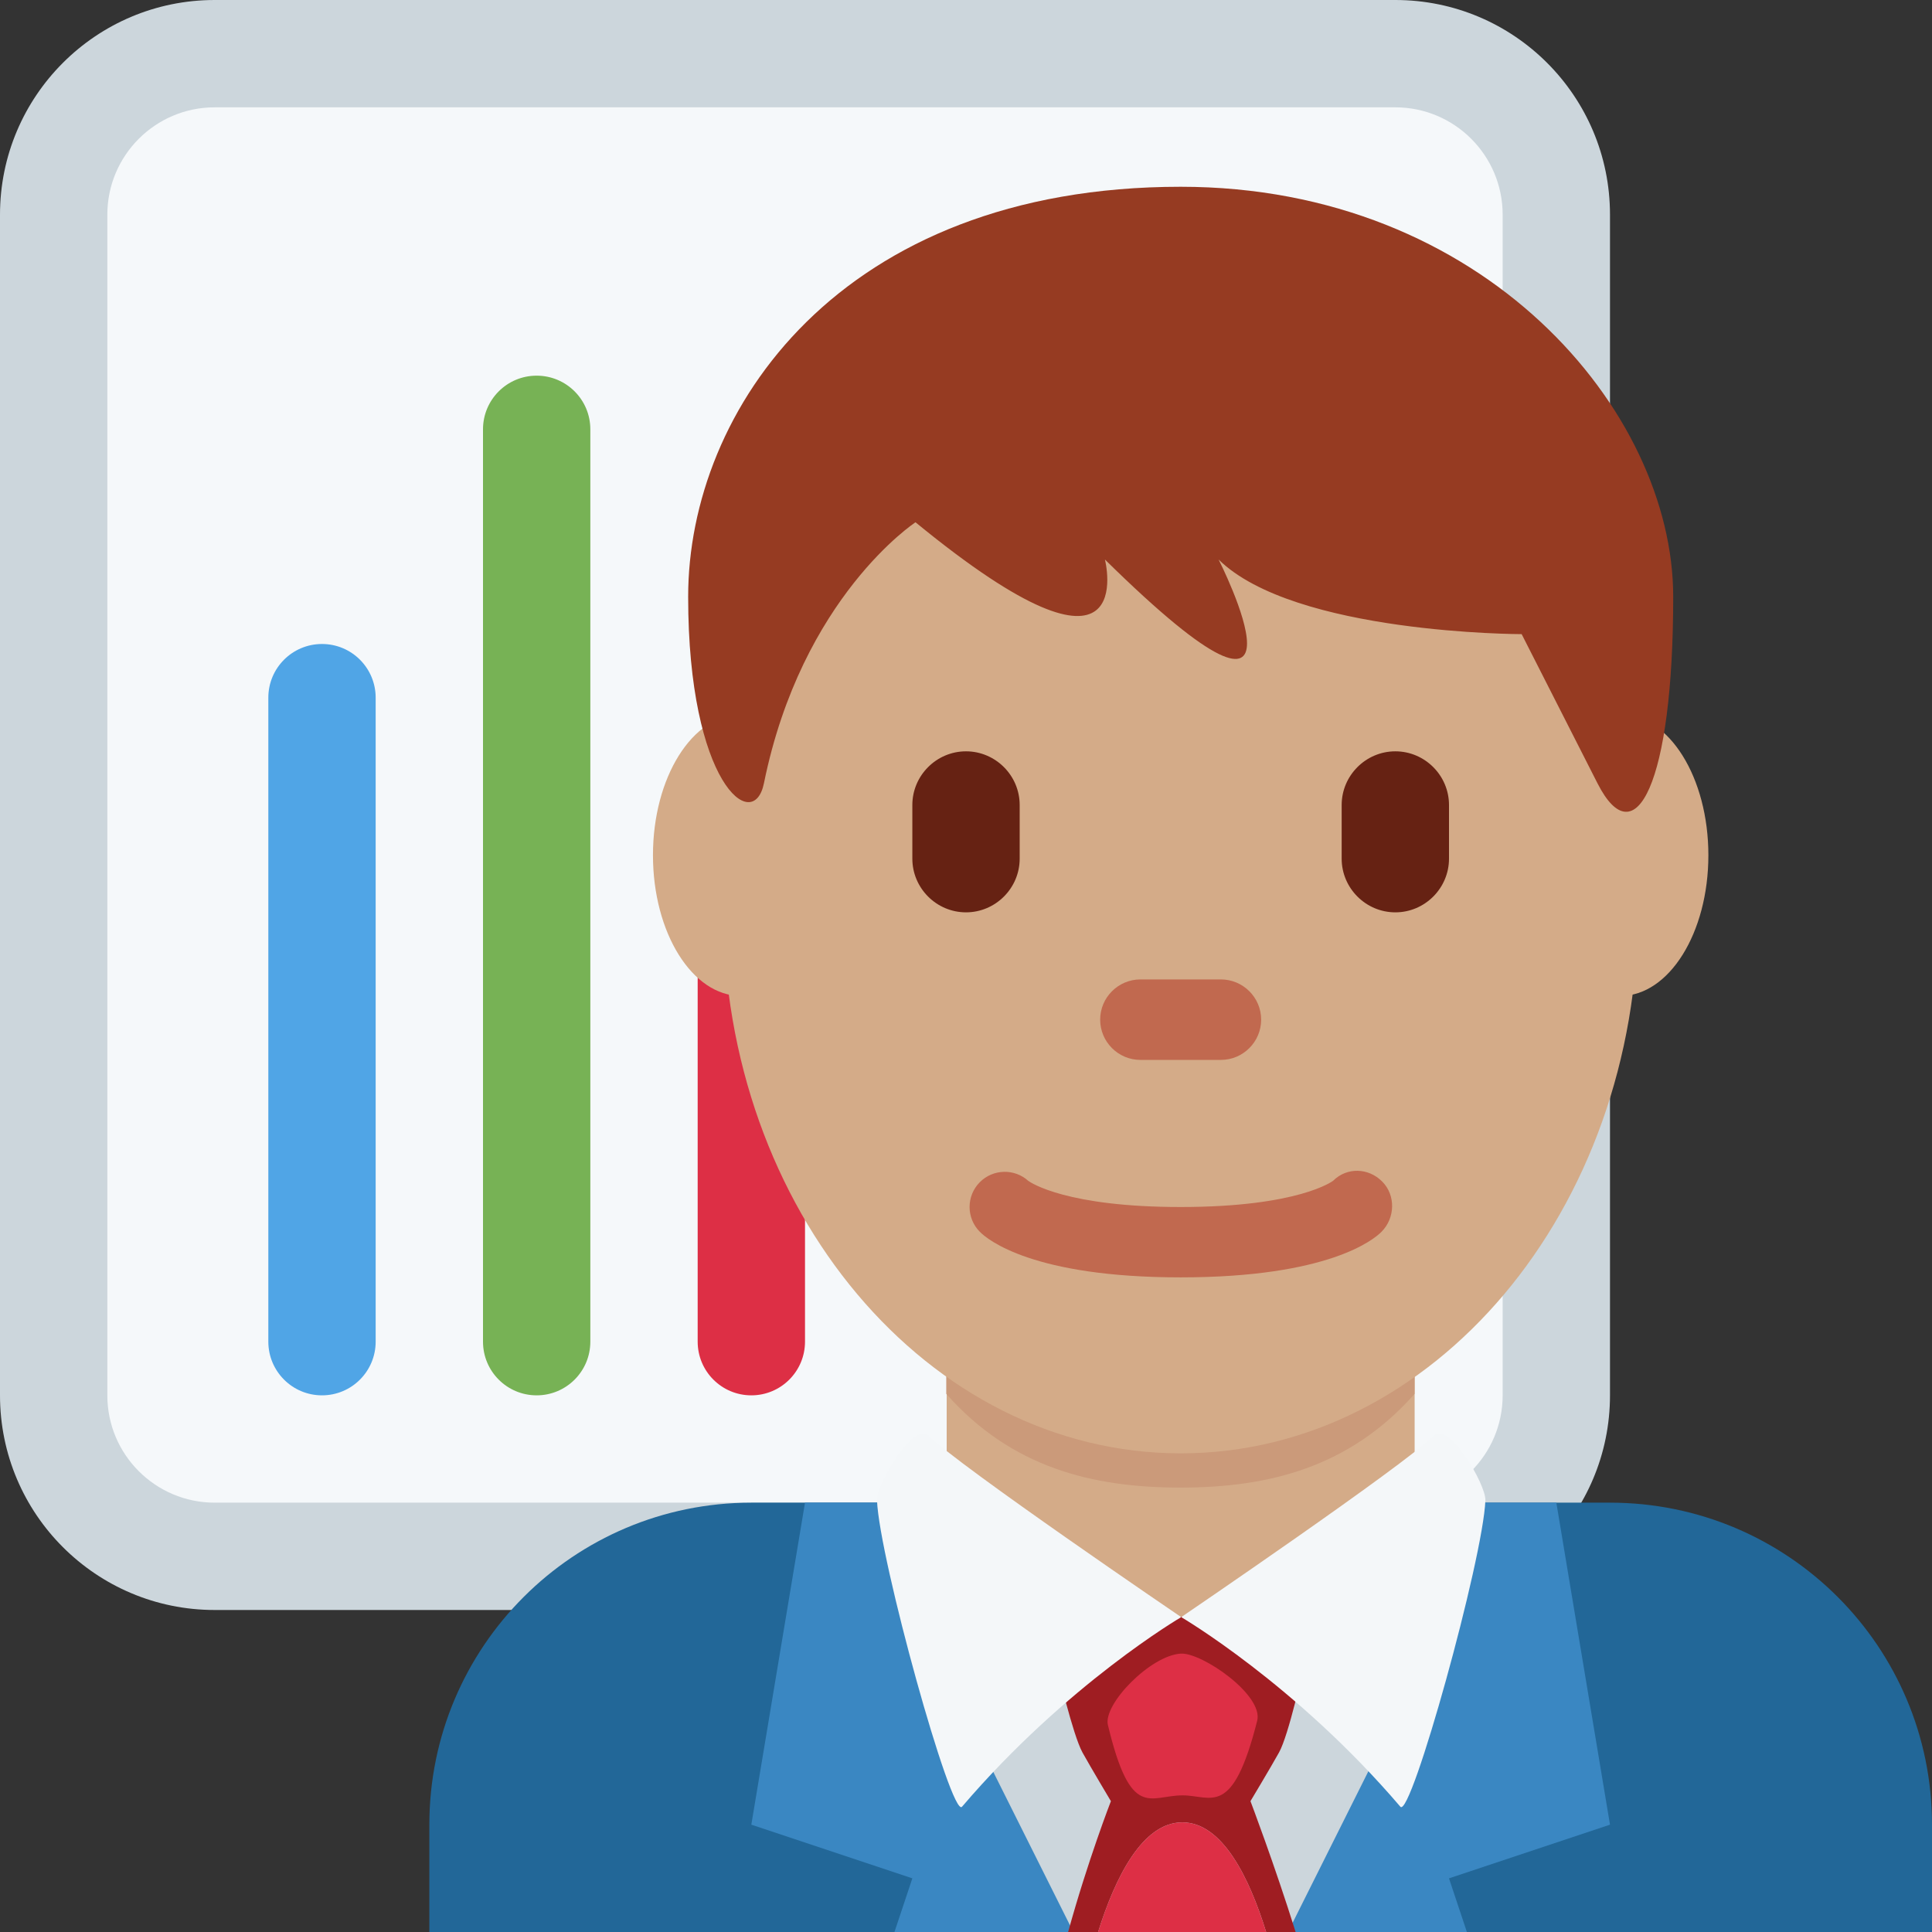 <?xml version="1.0" encoding="UTF-8"?> <svg xmlns="http://www.w3.org/2000/svg" width="79" height="79" viewBox="0 0 79 79" fill="none"><rect x="0" y="0" width="79" height="79" fill="#333333" stroke="none"/><path d="M65.833 57.056C65.833 61.903 61.903 65.833 57.056 65.833H8.778C3.93 65.833 0 61.903 0 57.056V8.778C0 3.93 3.93 0 8.778 0H57.056C61.903 0 65.833 3.93 65.833 8.778V57.056Z" fill="#CCD6DC"></path><path d="M61.444 57.056C61.444 59.478 59.478 61.444 57.056 61.444H8.778C6.355 61.444 4.389 59.478 4.389 57.056V8.778C4.389 6.355 6.355 4.389 8.778 4.389H57.056C59.478 4.389 61.444 6.355 61.444 8.778V57.056Z" fill="#F5F8FA"></path><path d="M13.167 57.056C11.953 57.056 10.972 56.072 10.972 54.861V28.528C10.972 27.316 11.953 26.333 13.167 26.333C14.38 26.333 15.361 27.316 15.361 28.528V54.861C15.361 56.072 14.38 57.056 13.167 57.056Z" fill="#50A5E6"></path><path d="M21.944 57.056C20.731 57.056 19.75 56.072 19.75 54.861V17.555C19.75 16.344 20.731 15.361 21.944 15.361C23.158 15.361 24.139 16.344 24.139 17.555V54.861C24.139 56.072 23.158 57.056 21.944 57.056Z" fill="#77B255"></path><path d="M30.722 57.056C29.509 57.056 28.528 56.072 28.528 54.861V39.5C28.528 38.289 29.509 37.306 30.722 37.306C31.936 37.306 32.917 38.289 32.917 39.5V54.861C32.917 56.072 31.936 57.056 30.722 57.056Z" fill="#DD2F45"></path><path d="M79 79V74.611C79 67.339 73.108 61.444 65.833 61.444H30.722C23.452 61.444 17.556 67.339 17.556 74.611V79H79Z" fill="#226798"></path><path d="M36.575 79H44.328L37.306 61.444H32.917L30.722 74.611L37.306 76.806L36.575 79ZM59.981 79H52.228L59.25 61.444H63.639L65.833 74.611L59.25 76.806L59.981 79Z" fill="#3A87C2"></path><path d="M38.71 61.666C42.537 64.449 44.979 66.125 48.299 66.125C51.617 66.125 54.018 64.444 57.845 61.666V53.303H38.71V61.666Z" fill="#D4AB88"></path><path d="M38.693 56.996C41.361 60.011 44.67 60.828 48.269 60.828C51.866 60.828 55.175 60.009 57.843 56.996V49.336H38.69L38.693 56.996Z" fill="#CB9A7A"></path><path d="M33.893 34.971C33.893 38.148 32.282 40.724 30.296 40.724C28.31 40.724 26.7 38.148 26.7 34.971C26.7 31.793 28.31 29.215 30.296 29.215C32.282 29.215 33.893 31.791 33.893 34.971ZM69.856 34.971C69.856 38.148 68.247 40.724 66.259 40.724C64.273 40.724 62.662 38.148 62.662 34.971C62.662 31.793 64.271 29.215 66.259 29.215C68.247 29.215 69.856 31.791 69.856 34.971Z" fill="#D4AB88"></path><path d="M29.577 37.218C29.577 24.953 37.951 15.008 48.28 15.008C58.609 15.008 66.983 24.953 66.983 37.218C66.983 49.483 58.609 59.428 48.28 59.428C37.951 59.426 29.577 49.483 29.577 37.218Z" fill="#D4AB88"></path><path d="M48.278 52.232C42.234 52.232 40.377 50.685 40.068 50.371C39.506 49.809 39.506 48.899 40.068 48.337C40.612 47.793 41.486 47.777 42.047 48.286C42.162 48.368 43.63 49.355 48.278 49.355C53.105 49.355 54.501 48.291 54.514 48.28C55.076 47.72 55.956 47.747 56.518 48.313C57.079 48.875 57.049 49.812 56.487 50.371C56.178 50.685 54.321 52.232 48.278 52.232ZM49.923 43.34H46.632C45.725 43.34 44.986 42.601 44.986 41.694C44.986 40.788 45.725 40.049 46.632 40.049H49.923C50.83 40.049 51.569 40.788 51.569 41.694C51.569 42.601 50.83 43.34 49.923 43.34Z" fill="#C1694F"></path><path d="M48.278 7.637C60.672 7.637 68.418 16.783 68.418 24.404C68.418 32.026 66.869 35.076 65.32 32.026L62.221 25.93C62.221 25.93 52.928 25.93 49.829 22.879C49.829 22.879 54.477 32.026 45.181 22.879C45.181 22.879 46.731 28.978 37.435 21.356C37.435 21.356 32.787 24.404 31.238 32.026C30.808 34.141 28.139 32.026 28.139 24.404C28.137 16.783 34.334 7.637 48.278 7.637Z" fill="#963B22"></path><path d="M57.056 37.306C55.849 37.306 54.861 36.318 54.861 35.111V32.917C54.861 31.71 55.849 30.722 57.056 30.722C58.263 30.722 59.25 31.71 59.25 32.917V35.111C59.25 36.318 58.263 37.306 57.056 37.306ZM39.5 37.306C38.293 37.306 37.306 36.318 37.306 35.111V32.917C37.306 31.71 38.293 30.722 39.5 30.722C40.707 30.722 41.695 31.71 41.695 32.917V35.111C41.695 36.318 40.707 37.306 39.5 37.306Z" fill="#662213"></path><path d="M44.901 79H52.667L57.056 70.222L48.3 66.125L39.5 70.222L43.889 79H44.901Z" fill="#CCD6DC"></path><path d="M48.346 74.517C49.978 74.517 51.08 76.766 51.773 79H52.978C52.113 76.231 51.132 73.65 51.132 73.65C51.132 73.65 51.955 72.278 52.298 71.662C52.702 70.938 53.292 68.216 53.292 68.216L48.49 66.103C48.49 66.09 48.139 66.117 48.139 66.117L47.735 66.211L47.358 66.347C46.882 66.501 47.564 66.364 47.564 66.378L43.235 68.216C43.235 68.216 43.864 70.938 44.264 71.662C44.606 72.278 45.425 73.65 45.425 73.65C45.425 73.65 44.481 76.077 43.676 79H44.902C45.602 76.766 46.715 74.517 48.346 74.517Z" fill="#9F1D22"></path><path d="M48.346 74.517C46.713 74.517 45.603 76.766 44.9 79H51.773C51.08 76.766 49.978 74.517 48.346 74.517ZM48.286 67.617C49.144 67.567 51.672 69.309 51.407 70.361C50.395 74.368 49.546 73.413 48.354 73.413C47.014 73.413 46.241 74.451 45.302 70.534C45.102 69.682 47.051 67.685 48.286 67.617Z" fill="#DD2F45"></path><path d="M58.633 58.701C57.389 59.943 48.3 66.125 48.3 66.125C48.3 66.125 52.967 68.851 57.262 73.878C57.694 74.383 60.648 63.729 60.738 61.35C60.762 60.685 59.228 58.107 58.633 58.701ZM37.966 58.701C39.208 59.943 48.3 66.125 48.3 66.125C48.3 66.125 43.632 68.851 39.337 73.878C38.905 74.383 35.951 63.729 35.861 61.35C35.835 60.685 37.369 58.107 37.966 58.701Z" fill="#F4F7F9"></path></svg> 